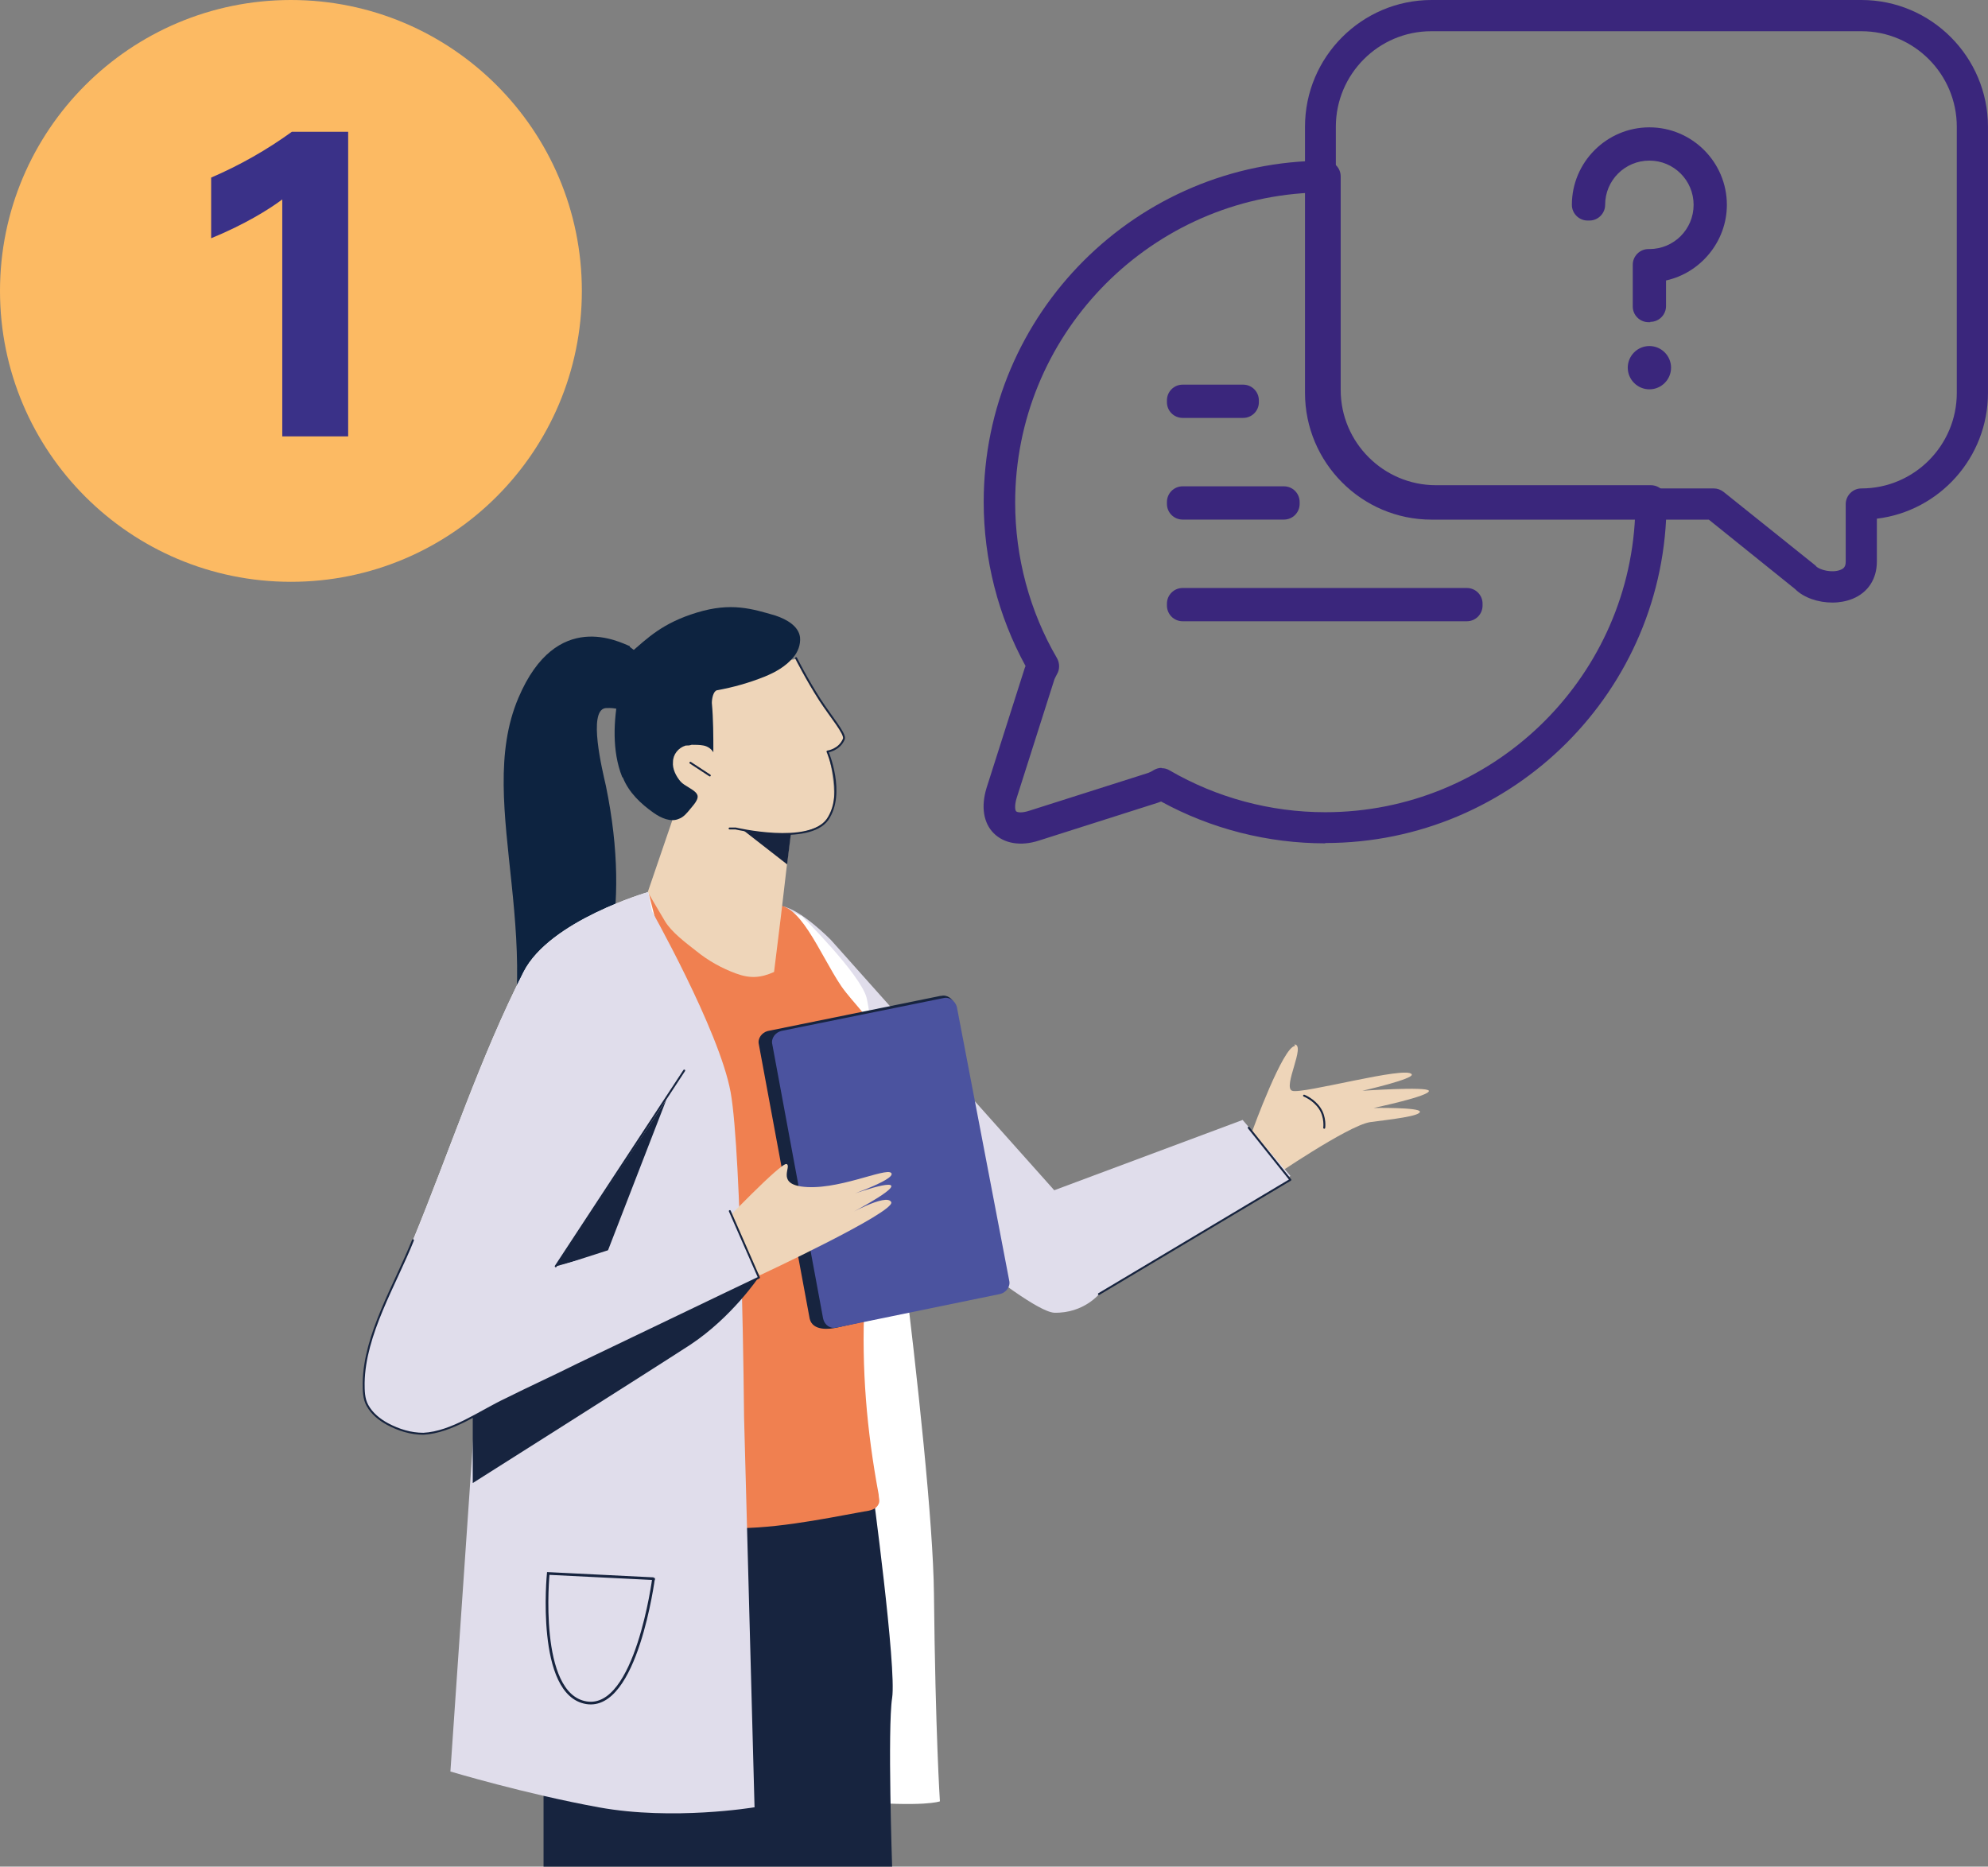 <?xml version="1.0" encoding="UTF-8"?> <svg xmlns="http://www.w3.org/2000/svg" width="82" height="77" viewBox="0 0 82 77" fill="none"><rect x="0" y="0" width="82" height="77" fill="#808080" stroke="none"/><path d="M75.585 24.856C75.001 24.856 74.404 24.661 74.041 24.297L70.484 21.435H59.047C56.165 21.435 53.828 19.081 53.828 16.207V5.229C53.828 2.341 56.178 0 59.047 0H76.78C79.662 0 81.999 2.354 81.999 5.229V16.207C81.999 18.873 79.999 21.084 77.416 21.396V23.165C77.416 23.881 77.052 24.44 76.416 24.7C76.157 24.804 75.871 24.856 75.585 24.856ZM59.034 1.288C56.866 1.288 55.1 3.057 55.1 5.229V16.207C55.1 18.379 56.866 20.148 59.034 20.148H70.691C70.834 20.148 70.977 20.2 71.094 20.291L74.859 23.308C74.859 23.308 74.897 23.334 74.91 23.36C75.066 23.517 75.585 23.647 75.923 23.503C76.053 23.451 76.131 23.373 76.131 23.165V20.798C76.131 20.447 76.416 20.148 76.78 20.148C78.948 20.148 80.713 18.379 80.713 16.207V5.229C80.713 3.057 78.948 1.288 76.78 1.288H59.047H59.034Z" fill="#3A267C"></path><path d="M54.664 34.788C52.29 34.788 49.955 34.192 47.892 33.063C47.84 33.076 47.802 33.102 47.75 33.115L42.859 34.672C42.106 34.918 41.419 34.801 40.99 34.373C40.562 33.945 40.459 33.271 40.692 32.505L42.249 27.616C42.249 27.616 42.275 27.525 42.301 27.473C41.172 25.41 40.575 23.076 40.575 20.702C40.575 12.933 46.893 6.629 54.651 6.629C55.002 6.629 55.3 6.914 55.3 7.277V16.084C55.3 18.251 57.065 20.015 59.231 20.015H68.092C68.442 20.015 68.728 20.287 68.741 20.637C68.741 20.663 68.741 20.676 68.741 20.702C68.741 28.472 62.423 34.775 54.664 34.775V34.788ZM47.918 31.688C48.035 31.688 48.139 31.714 48.243 31.779C50.189 32.908 52.407 33.504 54.664 33.504C61.514 33.504 67.132 28.082 67.443 21.312H59.244C56.364 21.312 54.029 18.964 54.029 16.098V7.952C47.27 8.289 41.873 13.892 41.873 20.728C41.873 22.985 42.469 25.216 43.598 27.149C43.715 27.356 43.715 27.616 43.598 27.81C43.559 27.888 43.52 27.953 43.494 28.018L41.938 32.908C41.834 33.232 41.873 33.426 41.912 33.465C41.964 33.517 42.158 33.543 42.469 33.439L47.361 31.883C47.361 31.883 47.49 31.831 47.568 31.779C47.672 31.714 47.789 31.675 47.905 31.675L47.918 31.688Z" fill="#3A267C"></path><path d="M52.96 20.061H48.78C48.422 20.061 48.133 20.351 48.133 20.708V20.786C48.133 21.143 48.422 21.433 48.78 21.433H52.96C53.318 21.433 53.607 21.143 53.607 20.786V20.708C53.607 20.351 53.318 20.061 52.96 20.061Z" fill="#3A267C"></path><path d="M60.505 24.255H48.78C48.422 24.255 48.133 24.544 48.133 24.902V24.98C48.133 25.337 48.422 25.627 48.78 25.627H60.505C60.863 25.627 61.152 25.337 61.152 24.98V24.902C61.152 24.544 60.863 24.255 60.505 24.255Z" fill="#3A267C"></path><path d="M51.278 15.867H48.78C48.422 15.867 48.133 16.157 48.133 16.514V16.592C48.133 16.949 48.422 17.239 48.78 17.239H51.278C51.635 17.239 51.925 16.949 51.925 16.592V16.514C51.925 16.157 51.635 15.867 51.278 15.867Z" fill="#3A267C"></path><path d="M68.034 16.06C67.542 16.06 67.141 15.659 67.141 15.167C67.141 14.675 67.542 14.274 68.034 14.274C68.525 14.274 68.927 14.675 68.927 15.167C68.927 15.659 68.525 16.06 68.034 16.06Z" fill="#3A267C"></path><path d="M68.071 13.29H67.994C67.644 13.29 67.347 13.005 67.347 12.643V10.921C67.347 10.572 67.631 10.274 67.994 10.274H68.033C69.042 10.274 69.857 9.459 69.857 8.449C69.857 7.44 69.042 6.625 68.033 6.625C67.023 6.625 66.208 7.44 66.208 8.449C66.208 8.799 65.923 9.097 65.561 9.097H65.483C65.134 9.097 64.836 8.812 64.836 8.449C64.836 6.689 66.272 5.253 68.033 5.253C69.793 5.253 71.229 6.689 71.229 8.449C71.229 9.964 70.142 11.258 68.719 11.569V12.63C68.719 12.979 68.434 13.277 68.071 13.277V13.29Z" fill="#3A267C"></path><path d="M53.421 43.146C52.928 43.146 51.664 46.629 51.664 46.629L51.078 46.937L52.434 48.602C52.434 48.602 55.578 46.444 56.503 46.29C57.428 46.167 58.568 46.043 58.568 45.858C58.568 45.673 56.657 45.704 56.657 45.704C56.657 45.704 58.999 45.211 58.938 44.995C58.876 44.81 56.195 44.995 56.195 44.995C56.195 44.995 58.352 44.502 58.229 44.317C58.044 43.947 53.698 45.15 53.297 44.995C52.897 44.841 53.883 43.084 53.39 43.084" fill="#EED5B9"></path><path d="M54.621 46.521C54.621 46.521 54.683 46.09 54.436 45.72C54.19 45.35 53.789 45.196 53.789 45.196" stroke="#17243F" stroke-width="0.08" stroke-linecap="round" stroke-linejoin="round"></path><path d="M32.266 37.382C33.067 37.536 34.269 38.769 34.269 38.769L43.485 49.098L51.256 46.198L53.229 48.509L45.365 53.349C45.365 53.349 44.718 54.181 43.485 54.15C42.252 54.088 35.964 48.509 35.964 48.509L32.266 37.382Z" fill="#E0DDEB"></path><path d="M51.506 46.52L53.224 48.668L45.328 53.379" fill="#E0DDEB"></path><path d="M51.506 46.52L53.224 48.668L45.328 53.379" stroke="#17243F" stroke-width="0.08" stroke-linecap="round" stroke-linejoin="round"></path><path d="M25.978 26.654C25.577 26.5 22.957 25.082 21.386 28.781C19.474 33.25 22.896 39.137 20.338 45.856C20.214 46.165 27.18 43.052 24.992 32.418C24.838 31.74 24.252 29.336 24.961 29.212C24.961 29.212 26.04 29.089 26.163 29.921C26.286 30.753 28.783 28.38 28.074 28.01C27.365 27.64 26.872 27.363 26.872 27.363L25.978 26.685V26.654Z" fill="#0D2340"></path><path d="M33.036 37.751C33.036 37.751 35.502 40.186 35.749 41.172C35.995 42.127 38.461 59.943 38.523 65.738C38.584 71.532 38.769 74.306 38.769 74.306C38.769 74.306 38.153 74.553 35.194 74.306C32.235 74.06 32.266 37.412 32.266 37.412L33.036 37.782V37.751Z" fill="white"></path><path d="M35.963 61.228C35.963 61.228 36.991 68.8 36.798 70.042C36.605 71.284 36.798 77 36.798 77H22.42V72.825C22.179 72.007 22.419 66.263 22.419 66.263L23.528 61.651L36.011 61.228H35.963Z" fill="#17243F"></path><path d="M31.864 37.381C32.943 37.042 33.806 39.353 34.7 40.679C35.193 41.388 36.026 42.097 36.272 42.929C36.734 44.378 36.858 45.98 36.734 47.491C36.55 49.587 35.779 51.621 35.656 53.748C35.532 56.46 35.748 58.988 36.241 61.638C36.241 61.762 36.303 61.916 36.241 62.039C36.149 62.255 35.902 62.316 35.656 62.347C33.806 62.686 31.71 63.118 29.83 63.025C28.69 62.964 27.549 62.347 26.594 61.731L26.717 36.795L31.834 37.381H31.864Z" fill="#F08050"></path><path d="M26.743 36.795C26.743 36.795 22.675 37.967 21.596 40.093C19.808 43.607 18.545 47.491 17.034 51.159C16.295 53.008 15.031 55.042 15 57.046C15 57.354 15 57.693 15.154 57.97C15.339 58.309 15.647 58.556 15.986 58.741C16.449 58.988 16.942 59.142 17.466 59.142C18.637 59.08 19.808 58.217 20.856 57.724C21.843 57.231 22.86 56.768 23.846 56.275C25.85 55.32 27.884 54.333 29.887 53.378C29.949 53.347 31.305 52.7 31.305 52.7L30.103 49.956" fill="white"></path><path d="M38.791 41.081L31.671 42.529C31.424 42.591 31.239 42.838 31.301 43.084L33.397 54.396C33.52 54.92 34.229 54.828 34.507 54.766L40.733 53.379C40.979 53.317 41.164 53.071 41.103 52.824L39.377 41.451C39.315 41.204 39.068 41.019 38.822 41.081" fill="#17243F"></path><path d="M38.914 41.171L32.226 42.527C31.979 42.589 31.794 42.835 31.856 43.082L33.952 54.394C34.013 54.671 34.26 54.825 34.506 54.764L41.257 53.377C41.503 53.315 41.688 53.069 41.627 52.822L39.469 41.541C39.407 41.294 39.161 41.109 38.914 41.171Z" fill="#4B539F"></path><path d="M32.667 33.899C32.667 33.899 32.236 37.598 32.205 37.845C32.113 38.584 32.02 39.355 31.928 40.095C31.373 40.341 30.942 40.372 30.356 40.156C29.77 39.941 29.215 39.632 28.722 39.232C28.291 38.893 27.705 38.461 27.428 37.999C27.058 37.382 26.719 36.797 26.719 36.797L27.921 33.283C27.921 33.283 32.575 33.869 32.667 33.899Z" fill="#EED5B9"></path><path d="M30.094 33.807L32.467 35.656L32.683 33.899L30.094 33.807Z" fill="#17243F"></path><path d="M31.092 74.555C31.092 74.555 27.763 75.109 24.712 74.555C21.66 74 18.578 73.075 18.578 73.075L19.811 55.075L22.616 39.417L26.777 37.382C26.777 37.382 29.674 42.499 30.137 45.057C30.599 47.615 30.691 58.465 30.691 58.465L31.123 74.555H31.092Z" fill="#E0DDEB"></path><path d="M31.305 52.669C31.305 52.669 30.195 54.334 28.469 55.474C26.712 56.615 19.5 61.176 19.5 61.176V57.724L31.336 52.669H31.305Z" fill="#17243F"></path><path d="M27.484 45.365L25.049 51.653L22.922 52.238L27.484 45.365Z" fill="#17243F"></path><path d="M26.96 65.122L22.614 64.906C22.614 64.906 22.121 69.899 24.186 70.238C26.251 70.577 26.96 65.091 26.96 65.091V65.122Z" fill="#E0DDEB" stroke="#17243F" stroke-width="0.11" stroke-miterlimit="10"></path><path d="M32.446 48.017C32.231 47.924 29.703 50.575 29.703 50.575L31.337 52.609C31.337 52.609 36.946 49.989 36.761 49.589C36.577 49.188 34.85 50.174 34.85 50.174C34.85 50.174 36.885 49.126 36.761 48.91C36.638 48.695 34.604 49.465 34.604 49.465C34.604 49.465 37.008 48.664 36.761 48.386C36.546 48.14 34.481 49.157 33.032 48.941C32.046 48.787 32.662 48.109 32.446 48.017Z" fill="#EED5B9"></path><path d="M26.743 36.795C26.743 36.795 22.675 37.967 21.596 40.093C19.808 43.607 18.545 47.491 17.034 51.159C16.295 53.008 15.031 55.042 15 57.046C15 57.354 15 57.693 15.154 57.97C15.339 58.309 15.647 58.556 15.986 58.741C16.449 58.988 16.942 59.142 17.466 59.142C18.637 59.08 19.808 58.217 20.856 57.724C21.843 57.231 22.86 56.768 23.846 56.275C25.85 55.32 27.884 54.333 29.887 53.378C29.949 53.347 31.305 52.7 31.305 52.7L30.103 49.956L22.921 52.268L28.223 44.193L26.743 36.826V36.795Z" fill="#E0DDEB"></path><path d="M22.922 52.235L28.223 44.16" stroke="#17243F" stroke-width="0.08" stroke-linecap="round" stroke-linejoin="round"></path><path d="M17.034 51.16C16.295 53.01 15.031 55.044 15 57.047C15 57.356 15 57.695 15.154 57.972C15.339 58.311 15.647 58.558 15.986 58.743C16.449 58.989 16.942 59.143 17.466 59.143C18.637 59.082 19.808 58.219 20.856 57.725C21.843 57.232 22.86 56.77 23.846 56.277C25.85 55.321 27.884 54.335 29.887 53.379C29.949 53.349 31.305 52.701 31.305 52.701L30.103 49.958" stroke="#17243F" stroke-width="0.08" stroke-linecap="round" stroke-linejoin="round"></path><path d="M32.85 27.148C32.85 27.148 33.281 28.042 33.836 28.874C34.298 29.583 34.915 30.261 34.822 30.477C34.637 30.939 34.144 31.001 34.144 31.001C34.144 31.001 34.73 33.189 34.144 33.806C33.065 34.884 30.353 34.175 30.353 34.175C30.353 34.175 28.072 34.114 27.764 33.867C27.456 33.621 25.668 28.936 26.5 28.442C27.332 27.949 32.88 27.179 32.88 27.179" fill="#EED5B9"></path><path d="M29.278 31.988L28.477 31.464" stroke="#17243F" stroke-width="0.08" stroke-linecap="round" stroke-linejoin="round"></path><path d="M32.837 27.148C32.837 27.148 33.269 28.011 33.823 28.874C34.286 29.583 34.871 30.261 34.81 30.477C34.625 30.939 34.132 31.001 34.132 31.001C34.132 31.001 34.871 32.727 34.132 33.806C33.361 34.884 30.34 34.175 30.34 34.175C30.34 34.175 30.248 34.175 30.094 34.175" stroke="#17243F" stroke-width="0.08" stroke-linecap="round" stroke-linejoin="round"></path><path d="M25.694 32.08C25.941 32.696 26.434 33.158 26.958 33.528C27.266 33.744 27.667 33.929 28.006 33.775C28.191 33.713 28.345 33.528 28.468 33.374C28.592 33.22 28.869 32.943 28.746 32.758C28.653 32.573 28.222 32.419 28.068 32.234C27.883 32.018 27.729 31.71 27.759 31.432C27.759 31.124 27.975 30.847 28.283 30.754C28.376 30.754 28.437 30.754 28.53 30.723C28.684 30.723 28.869 30.723 29.023 30.754C29.177 30.785 29.331 30.877 29.424 31.032C29.424 30.353 29.424 29.675 29.362 28.997C29.362 28.812 29.424 28.504 29.578 28.473C30.256 28.35 30.903 28.165 31.52 27.919C31.982 27.733 32.414 27.487 32.722 27.117C32.907 26.901 33.03 26.593 32.999 26.285C32.938 25.823 32.444 25.545 31.982 25.391C31.027 25.114 30.163 24.836 28.746 25.268C27.328 25.699 26.711 26.316 26.003 26.932C26.003 26.932 24.8 29.891 25.663 32.049" fill="#0D2340"></path><path d="M12 24C18.627 24 24 18.627 24 12C24 5.373 18.627 0 12 0C5.373 0 0 5.373 0 12C0 18.627 5.373 24 12 24Z" fill="#FCBA63"></path><path d="M8.709 9.828V7.326C9.879 6.822 10.995 6.192 12.039 5.436H14.361V18H11.643V8.226C11.121 8.622 10.077 9.27 8.709 9.828Z" fill="#3A3188"></path></svg> 